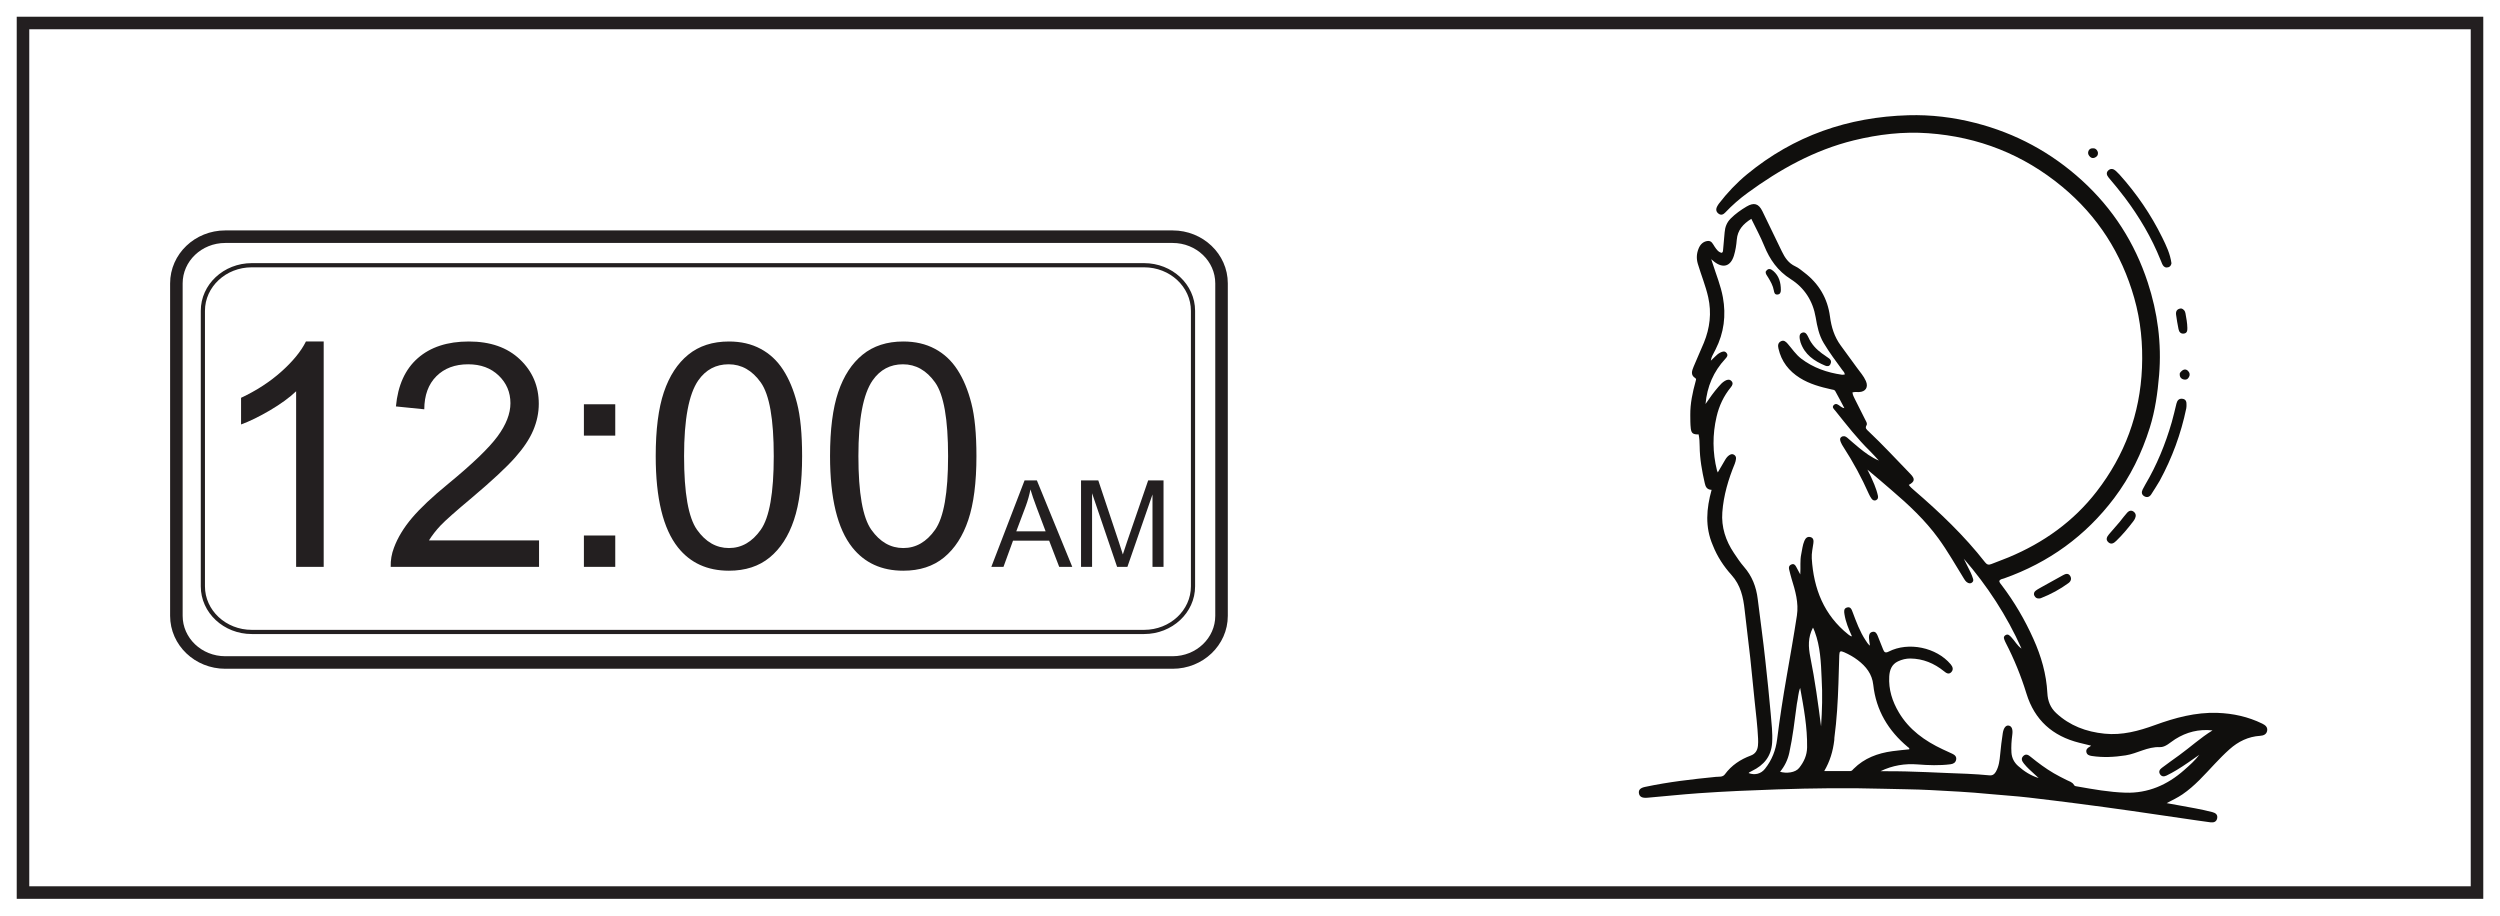 <?xml version="1.0" encoding="UTF-8"?>
<svg xmlns="http://www.w3.org/2000/svg" xmlns:xlink="http://www.w3.org/1999/xlink" width="598pt" height="219pt" viewBox="0 0 598 219" version="1.1">
<defs>
<g>
<symbol overflow="visible" id="glyph0-0">
<path style="stroke:none;" d="M 9.375 0 L 9.375 -46.875 L 46.875 -46.875 L 46.875 0 Z M 10.547 -1.172 L 45.703 -1.172 L 45.703 -45.703 L 10.547 -45.703 Z M 10.547 -1.172 "/>
</symbol>
<symbol overflow="visible" id="glyph0-1">
<path style="stroke:none;" d="M 27.938 0 L 21.344 0 L 21.344 -42 C 19.758 -40.488 17.68 -38.973 15.109 -37.453 C 12.535 -35.941 10.223 -34.812 8.172 -34.062 L 8.172 -40.438 C 11.859 -42.164 15.078 -44.258 17.828 -46.719 C 20.586 -49.188 22.539 -51.582 23.688 -53.906 L 27.938 -53.906 Z M 27.938 0 "/>
</symbol>
<symbol overflow="visible" id="glyph0-2">
<path style="stroke:none;" d="M 37.75 -6.328 L 37.75 0 L 2.266 0 C 2.223 -1.582 2.484 -3.109 3.047 -4.578 C 3.941 -6.992 5.383 -9.375 7.375 -11.719 C 9.363 -14.062 12.238 -16.77 16 -19.844 C 21.832 -24.633 25.773 -28.426 27.828 -31.219 C 29.879 -34.008 30.906 -36.648 30.906 -39.141 C 30.906 -41.754 29.973 -43.957 28.109 -45.75 C 26.242 -47.551 23.805 -48.453 20.797 -48.453 C 17.629 -48.453 15.094 -47.5 13.188 -45.594 C 11.281 -43.688 10.316 -41.051 10.297 -37.688 L 3.516 -38.375 C 3.984 -43.426 5.727 -47.273 8.75 -49.922 C 11.781 -52.578 15.848 -53.906 20.953 -53.906 C 26.098 -53.906 30.172 -52.477 33.172 -49.625 C 36.18 -46.77 37.688 -43.227 37.688 -39 C 37.688 -36.852 37.242 -34.738 36.359 -32.656 C 35.484 -30.582 34.023 -28.398 31.984 -26.109 C 29.953 -23.816 26.566 -20.664 21.828 -16.656 C 17.867 -13.344 15.328 -11.094 14.203 -9.906 C 13.086 -8.719 12.16 -7.523 11.422 -6.328 Z M 37.75 -6.328 "/>
</symbol>
<symbol overflow="visible" id="glyph0-3">
<path style="stroke:none;" d="M 6.781 -31.391 L 6.781 -38.891 L 14.281 -38.891 L 14.281 -31.391 Z M 6.781 0 L 6.781 -7.5 L 14.281 -7.5 L 14.281 0 Z M 6.781 0 "/>
</symbol>
<symbol overflow="visible" id="glyph0-4">
<path style="stroke:none;" d="M 3.109 -26.484 C 3.109 -32.828 3.758 -37.93 5.062 -41.797 C 6.375 -45.672 8.316 -48.656 10.891 -50.75 C 13.473 -52.852 16.719 -53.906 20.625 -53.906 C 23.5 -53.906 26.02 -53.32 28.188 -52.156 C 30.363 -51 32.16 -49.328 33.578 -47.141 C 34.992 -44.961 36.102 -42.301 36.906 -39.156 C 37.719 -36.02 38.125 -31.797 38.125 -26.484 C 38.125 -20.18 37.473 -15.094 36.172 -11.219 C 34.879 -7.352 32.945 -4.363 30.375 -2.25 C 27.801 -0.133 24.551 0.922 20.625 0.922 C 15.445 0.922 11.379 -0.938 8.422 -4.656 C 4.879 -9.125 3.109 -16.398 3.109 -26.484 Z M 9.891 -26.484 C 9.891 -17.66 10.922 -11.789 12.984 -8.875 C 15.047 -5.957 17.594 -4.5 20.625 -4.5 C 23.645 -4.5 26.188 -5.961 28.25 -8.891 C 30.312 -11.828 31.344 -17.691 31.344 -26.484 C 31.344 -35.316 30.312 -41.188 28.25 -44.094 C 26.188 -47 23.617 -48.453 20.547 -48.453 C 17.516 -48.453 15.098 -47.172 13.297 -44.609 C 11.023 -41.336 9.891 -35.297 9.891 -26.484 Z M 9.891 -26.484 "/>
</symbol>
<symbol overflow="visible" id="glyph1-0">
<path style="stroke:none;" d="M 3.609 0 L 3.609 -18.062 L 18.062 -18.062 L 18.062 0 Z M 4.062 -0.453 L 17.609 -0.453 L 17.609 -17.609 L 4.062 -17.609 Z M 4.062 -0.453 "/>
</symbol>
<symbol overflow="visible" id="glyph1-1">
<path style="stroke:none;" d="M -0.047 0 L 7.906 -20.688 L 10.844 -20.688 L 19.312 0 L 16.188 0 L 13.781 -6.266 L 5.141 -6.266 L 2.859 0 Z M 5.922 -8.5 L 12.938 -8.5 L 10.781 -14.219 C 10.125 -15.957 9.633 -17.391 9.312 -18.516 C 9.051 -17.18 8.68 -15.863 8.203 -14.562 Z M 5.922 -8.5 "/>
</symbol>
<symbol overflow="visible" id="glyph1-2">
<path style="stroke:none;" d="M 2.141 0 L 2.141 -20.688 L 6.266 -20.688 L 11.156 -6.031 C 11.602 -4.676 11.93 -3.656 12.141 -2.969 C 12.379 -3.727 12.75 -4.836 13.25 -6.297 L 18.203 -20.688 L 21.875 -20.688 L 21.875 0 L 19.234 0 L 19.234 -17.312 L 13.234 0 L 10.766 0 L 4.781 -17.609 L 4.781 0 Z M 2.141 0 "/>
</symbol>
</g>
</defs>
<g id="surface1">
<rect x="0" y="0" width="598" height="219" style="fill:rgb(100%,100%,100%);fill-opacity:1;stroke:none;"/>
<path style=" stroke:none;fill-rule:nonzero;fill:rgb(100%,100%,100%);fill-opacity:1;" d="M 5.5 5.5 L 592.5 5.5 L 592.5 213.5 L 5.5 213.5 Z M 5.5 5.5 "/>
<path style=" stroke:none;fill-rule:nonzero;fill:rgb(13.73%,12.16%,12.549%);fill-opacity:1;" d="M 594 4 L 4 4 L 4 215 L 594 215 Z M 591 212 L 7 212 L 7 7 L 591 7 Z M 591 212 "/>
<path style=" stroke:none;fill-rule:nonzero;fill:rgb(6.476%,5.928%,5.235%);fill-opacity:1;" d="M 435.734 162.242 C 435.973 166.113 435.852 169.98 435.594 173.746 C 434.898 168.27 434.137 162.699 433.031 157.195 C 432.543 154.754 432.43 152.461 433.664 150.129 C 433.711 150.219 433.758 150.301 433.797 150.387 C 433.898 150.629 434.004 150.875 434.098 151.121 C 435.406 154.652 435.578 158.352 435.734 162.242 M 429.812 168.355 C 430.098 167.098 430.117 165.781 430.598 164.543 C 431.453 169.266 432.336 173.973 432.258 178.793 C 432.227 180.656 431.52 182.223 430.359 183.684 C 429.445 184.84 427.32 185.055 425.793 184.609 C 426.902 183.258 427.633 181.746 427.996 180.082 C 428.832 176.27 429.27 172.395 429.812 168.355 M 438.758 177.055 C 438.766 176.855 438.758 176.656 438.785 176.461 C 439.359 172.152 439.609 167.82 439.754 163.48 C 439.832 161.227 439.883 158.973 439.957 156.719 C 439.992 155.746 440.207 155.609 441.125 156.016 C 442.281 156.523 443.379 157.141 444.391 157.91 C 446.359 159.41 447.805 161.23 448.082 163.793 C 448.75 169.926 451.684 174.797 456.367 178.699 C 456.516 178.824 456.801 178.918 456.691 179.238 C 455.336 179.387 453.984 179.496 452.641 179.684 C 449.145 180.164 445.957 181.34 443.398 183.891 C 443.172 184.121 442.973 184.438 442.602 184.438 C 440.594 184.445 438.586 184.441 436.355 184.441 C 437.738 182.078 438.434 179.715 438.758 177.055 M 409.648 62.973 C 409.559 62.699 409.465 62.422 409.324 61.996 C 409.652 62.273 409.844 62.449 410.047 62.605 C 412.168 64.258 413.957 63.707 414.75 61.16 C 415.133 59.918 415.332 58.637 415.434 57.352 C 415.621 55.035 416.953 53.574 418.914 52.34 C 419.973 54.535 421.113 56.602 421.992 58.777 C 423.336 62.094 425.234 64.805 428.359 66.781 C 431.648 68.863 433.656 72.023 434.316 75.938 C 434.672 78.066 435.09 80.156 436.23 82.059 C 437.582 84.316 439.148 86.41 440.695 88.527 C 440.918 88.836 441.266 89.086 441.262 89.586 C 441.02 89.605 440.789 89.664 440.574 89.633 C 437.043 89.121 433.758 87.988 430.879 85.809 C 429.559 84.809 428.672 83.434 427.605 82.211 C 427.184 81.73 426.684 81.262 425.973 81.641 C 425.27 82.02 425.246 82.66 425.406 83.371 C 426.102 86.457 427.887 88.746 430.535 90.406 C 432.848 91.855 435.441 92.555 438.066 93.145 C 438.395 93.219 438.809 93.227 438.969 93.508 C 439.734 94.863 440.445 96.254 441.176 97.629 C 440.734 97.562 440.469 97.375 440.207 97.184 C 439.723 96.824 439.18 96.332 438.629 96.895 C 438.113 97.418 438.707 97.875 439.012 98.258 C 441.668 101.574 444.266 104.938 447.312 107.914 C 448.047 108.637 448.719 109.418 449.422 110.172 C 447.621 109.406 446.105 108.277 444.641 107.078 C 443.691 106.305 442.777 105.484 441.844 104.684 C 441.426 104.324 440.93 104.199 440.473 104.512 C 439.996 104.832 440.145 105.348 440.324 105.781 C 440.484 106.18 440.707 106.555 440.941 106.914 C 443.273 110.516 445.309 114.273 447.051 118.195 C 447.211 118.559 447.418 118.902 447.641 119.23 C 447.902 119.617 448.281 119.852 448.75 119.641 C 449.211 119.434 449.297 119.031 449.191 118.551 C 448.996 117.641 448.688 116.77 448.344 115.902 C 447.863 114.68 447.281 113.5 446.684 112.332 C 448.652 113.949 450.551 115.609 452.465 117.246 C 456.559 120.742 460.48 124.41 463.668 128.789 C 465.879 131.824 467.719 135.098 469.695 138.281 C 469.977 138.73 470.23 139.195 470.758 139.43 C 471.094 139.574 471.398 139.578 471.695 139.355 C 472.004 139.129 472.07 138.805 471.961 138.469 C 471.797 137.965 471.625 137.457 471.395 136.98 C 470.863 135.859 470.293 134.75 469.738 133.641 C 475.387 140.145 480.031 147.277 483.547 155.137 C 482.48 154.426 481.945 153.281 481.09 152.406 C 480.711 152.02 480.328 151.566 479.734 151.918 C 479.055 152.32 479.395 152.887 479.605 153.406 C 479.656 153.531 479.715 153.648 479.777 153.77 C 481.793 157.668 483.438 161.719 484.73 165.914 C 486.68 172.258 490.98 176.062 497.34 177.664 C 498.262 177.895 499.188 178.113 500.188 178.359 C 500.039 178.484 499.977 178.555 499.898 178.598 C 499.363 178.875 498.926 179.258 499.066 179.914 C 499.203 180.547 499.723 180.734 500.336 180.828 C 503.051 181.242 505.734 181.102 508.441 180.684 C 511.23 180.25 513.676 178.582 516.652 178.711 C 517.988 178.766 519.141 177.547 520.316 176.809 C 523.031 175.102 525.957 174.359 529.238 174.711 C 526.355 176.48 523.934 178.719 521.277 180.641 C 519.879 181.652 518.469 182.648 517.094 183.688 C 516.629 184.039 516.289 184.523 516.652 185.152 C 517.039 185.809 517.641 185.797 518.219 185.52 C 519.055 185.121 519.867 184.664 520.664 184.188 C 522.527 183.07 524.277 181.785 526.066 180.551 C 525.027 181.945 523.73 183.07 522.445 184.207 C 518.438 187.75 513.809 189.777 508.414 189.609 C 504.543 189.488 500.723 188.797 496.91 188.125 C 496.629 188.078 496.266 188.074 496.109 187.785 C 495.723 187.066 494.988 186.91 494.344 186.586 C 493.305 186.066 492.266 185.547 491.266 184.961 C 489.312 183.816 487.504 182.473 485.75 181.043 C 485.219 180.605 484.637 180.207 483.988 180.824 C 483.316 181.473 483.691 182.105 484.141 182.672 C 484.512 183.137 484.922 183.578 485.352 183.988 C 486.102 184.711 486.883 185.402 487.648 186.105 C 485.758 185.535 484.164 184.496 482.73 183.219 C 481.785 182.379 481.227 181.328 481.137 180.012 C 481.043 178.578 481.152 177.168 481.34 175.754 C 481.512 174.488 481.23 173.715 480.516 173.566 C 479.82 173.418 479.266 174.094 479.066 175.363 C 478.797 177.062 478.602 178.77 478.438 180.48 C 478.305 181.895 478.148 183.316 477.414 184.598 C 477.066 185.199 476.637 185.527 475.895 185.465 C 474.113 185.312 472.328 185.148 470.543 185.09 C 464.051 184.875 457.562 184.445 451.062 184.477 C 450.73 184.477 450.398 184.477 449.805 184.477 C 452.707 183.062 455.703 182.613 458.684 182.848 C 461.293 183.051 463.918 183.148 466.531 182.816 C 467.23 182.73 467.762 182.434 467.906 181.73 C 468.062 180.984 467.586 180.57 466.965 180.285 C 466.211 179.938 465.453 179.594 464.703 179.242 C 460.418 177.23 456.668 174.57 454.203 170.41 C 452.633 167.766 451.723 164.914 451.906 161.793 C 452 160.254 452.496 158.914 453.992 158.199 C 454.926 157.754 455.934 157.504 456.973 157.516 C 460.008 157.555 462.648 158.66 464.996 160.555 C 465.512 160.973 466.137 161.438 466.754 160.773 C 467.324 160.156 467.098 159.488 466.602 158.898 C 463.203 154.855 456.492 153.453 451.789 155.855 C 451.031 156.242 450.719 156.066 450.449 155.367 C 450.02 154.254 449.57 153.148 449.121 152.039 C 448.898 151.484 448.578 150.988 447.883 151.141 C 447.156 151.305 447.035 151.938 447.059 152.555 C 447.082 153.168 447.203 153.773 447.293 154.445 C 446.805 154.074 446.547 153.613 446.258 153.172 C 444.867 151.078 444.023 148.738 443.145 146.41 C 442.914 145.793 442.668 145.039 441.773 145.32 C 440.996 145.566 441.094 146.242 441.191 146.902 C 441.477 148.75 442.184 150.453 442.988 152.211 C 442.805 152.168 442.703 152.172 442.633 152.129 C 442.461 152.027 442.297 151.91 442.141 151.789 C 436.281 147.129 433.82 140.836 433.375 133.57 C 433.301 132.328 433.598 131.133 433.762 129.922 C 433.848 129.312 433.797 128.656 433.051 128.469 C 432.305 128.277 431.883 128.738 431.605 129.379 C 431.168 130.398 431.086 131.492 430.855 132.559 C 430.527 134.078 430.742 135.625 430.625 137.406 C 430.215 136.633 429.93 136.082 429.625 135.539 C 429.383 135.102 429.074 134.773 428.504 135.02 C 427.941 135.258 427.82 135.684 427.965 136.238 C 428.16 136.977 428.32 137.723 428.547 138.449 C 429.438 141.312 430.281 144.207 429.82 147.23 C 429.074 152.133 428.199 157.016 427.352 161.902 C 426.488 166.855 425.719 171.824 425.094 176.812 C 424.766 179.449 423.84 181.812 422.191 183.891 C 421.219 185.113 419.785 185.484 418.273 184.922 C 418.312 184.871 418.34 184.801 418.395 184.77 C 418.621 184.641 418.855 184.512 419.094 184.395 C 421.934 183.023 423.688 180.926 423.895 177.641 C 424.039 175.309 423.75 173.012 423.555 170.711 C 423.195 166.457 422.719 162.215 422.266 157.969 C 421.746 153.066 421.043 148.191 420.449 143.297 C 420.094 140.371 419.105 137.809 417.156 135.578 C 416.266 134.559 415.516 133.41 414.758 132.281 C 412.781 129.332 411.711 126.086 411.98 122.52 C 412.281 118.488 413.422 114.645 414.961 110.918 C 415.109 110.555 415.195 110.156 415.25 109.77 C 415.309 109.348 415.152 108.992 414.762 108.762 C 414.348 108.516 413.98 108.66 413.641 108.879 C 413.219 109.156 412.914 109.555 412.66 109.988 C 412.086 110.969 411.516 111.945 410.895 113.012 C 410.797 112.773 410.734 112.656 410.703 112.531 C 409.633 108.246 409.602 103.945 410.609 99.648 C 411.215 97.059 412.316 94.703 414.016 92.637 C 414.391 92.18 414.664 91.645 414.148 91.125 C 413.664 90.637 413.094 90.82 412.59 91.109 C 411.977 91.461 411.516 91.992 411.055 92.52 C 409.938 93.785 408.973 95.164 407.961 96.641 C 408.336 92.434 409.887 88.867 412.68 85.848 C 413.047 85.449 413.434 85.012 413.004 84.449 C 412.559 83.871 412.004 84.082 411.477 84.344 C 411 84.586 410.598 84.934 410.227 85.316 C 409.902 85.645 409.562 85.957 409.23 86.277 C 409.289 85.801 409.426 85.43 409.602 85.07 C 409.844 84.566 410.121 84.07 410.375 83.566 C 412.379 79.609 412.906 75.453 412.113 71.098 C 411.605 68.34 410.535 65.762 409.648 62.973 M 409.703 130.426 C 410.762 133.129 412.316 135.477 414.176 137.539 C 416.371 139.973 416.988 142.84 417.32 145.906 C 417.738 149.75 418.246 153.586 418.668 157.434 C 419.047 160.887 419.348 164.348 419.719 167.797 C 420.035 170.762 420.395 173.719 420.535 176.695 C 420.562 177.258 420.559 177.828 420.5 178.383 C 420.379 179.48 419.895 180.32 418.789 180.73 C 416.309 181.648 414.18 183.055 412.59 185.219 C 412.066 185.934 411.191 185.754 410.473 185.824 C 404.773 186.387 399.094 187.035 393.488 188.23 C 392.352 188.473 391.91 188.949 392.031 189.75 C 392.16 190.613 392.852 190.922 394.027 190.82 C 398.117 190.473 402.195 190.031 406.293 189.742 C 412.578 189.297 418.875 189.035 425.168 188.82 C 433.559 188.535 441.957 188.434 450.352 188.668 C 454.168 188.777 457.988 188.785 461.797 188.984 C 466.426 189.23 471.062 189.453 475.684 189.91 C 478.875 190.227 482.086 190.395 485.273 190.773 C 489.285 191.246 493.297 191.734 497.301 192.254 C 501.5 192.801 505.695 193.371 509.887 193.969 C 515.094 194.707 520.297 195.488 525.5 196.246 C 526.582 196.406 527.664 196.566 528.746 196.699 C 529.516 196.797 530.18 196.59 530.348 195.738 C 530.523 194.871 529.961 194.457 529.215 194.262 C 526.555 193.566 523.84 193.129 521.141 192.629 C 520.238 192.461 519.34 192.305 518.258 192.109 C 519.641 191.391 520.887 190.797 522.031 190.02 C 525 188 527.328 185.309 529.762 182.727 C 530.902 181.52 532.059 180.332 533.301 179.227 C 535.395 177.359 537.785 176.191 540.625 176.008 C 541.383 175.957 542.109 175.703 542.293 174.852 C 542.488 173.93 541.852 173.449 541.137 173.094 C 537.746 171.434 534.145 170.648 530.387 170.52 C 525.188 170.344 520.277 171.688 515.457 173.438 C 511.559 174.855 507.617 175.926 503.41 175.496 C 499.035 175.051 495.086 173.598 491.824 170.555 C 490.449 169.27 489.824 167.672 489.727 165.777 C 489.5 161.254 488.254 156.969 486.406 152.855 C 484.352 148.266 481.828 143.953 478.781 139.945 C 478.566 139.66 478.297 139.395 478.223 138.992 C 478.445 138.504 478.965 138.496 479.379 138.352 C 490.059 134.566 498.871 128.207 505.695 119.168 C 509.547 114.066 512.324 108.387 514.234 102.285 C 515.516 98.184 516.105 93.969 516.461 89.695 C 517.086 82.117 516.094 74.734 513.742 67.559 C 510.633 58.078 505.414 49.91 498.004 43.16 C 490.641 36.457 482.16 31.883 472.523 29.41 C 467.262 28.062 461.902 27.41 456.484 27.566 C 442.074 27.98 429.109 32.457 417.906 41.68 C 415.391 43.75 413.156 46.117 411.168 48.703 C 411.004 48.914 410.871 49.145 410.746 49.379 C 410.387 50.059 410.465 50.672 411.109 51.133 C 411.727 51.574 412.254 51.285 412.695 50.82 C 414.32 49.105 416.09 47.555 417.996 46.16 C 425.746 40.496 434.012 35.891 443.426 33.574 C 449.297 32.133 455.258 31.434 461.266 31.871 C 473.246 32.738 483.957 36.945 493.25 44.637 C 501.793 51.707 507.48 60.633 510.508 71.27 C 512.062 76.734 512.598 82.316 512.363 87.992 C 511.906 99.016 508.238 108.883 501.523 117.566 C 495.988 124.73 488.812 129.828 480.477 133.305 C 479.098 133.879 477.688 134.371 476.305 134.93 C 475.691 135.176 475.273 135.07 474.848 134.527 C 469.844 128.117 463.977 122.543 457.832 117.254 C 457.383 116.867 456.934 116.488 456.586 115.992 C 458.047 115.18 458.121 114.555 456.961 113.359 C 453.633 109.93 450.395 106.414 446.918 103.133 C 446.523 102.758 446.047 102.434 446.477 101.719 C 446.719 101.309 446.383 100.828 446.172 100.41 C 445.332 98.75 444.496 97.094 443.668 95.43 C 443.434 94.957 443.176 94.492 443.105 93.871 C 443.617 93.699 444.145 93.793 444.656 93.781 C 446.25 93.734 446.969 92.617 446.32 91.145 C 445.797 89.945 444.914 88.98 444.16 87.934 C 442.887 86.152 441.582 84.395 440.289 82.625 C 438.781 80.562 438.059 78.242 437.73 75.719 C 437.16 71.371 435.078 67.844 431.578 65.184 C 430.891 64.66 430.223 64.066 429.449 63.715 C 427.82 62.969 426.934 61.637 426.203 60.105 C 424.672 56.906 423.129 53.707 421.566 50.52 C 420.668 48.688 419.559 48.355 417.781 49.406 C 416.41 50.219 415.113 51.137 413.977 52.277 C 413.055 53.203 412.637 54.297 412.535 55.566 C 412.422 57.016 412.281 58.465 412.148 59.914 C 412.133 60.113 412.121 60.32 411.848 60.48 C 411.039 60.336 410.605 59.676 410.156 59.027 C 409.719 58.387 409.426 57.5 408.414 57.645 C 407.375 57.793 406.711 58.473 406.316 59.426 C 405.816 60.629 405.746 61.844 406.121 63.109 C 406.914 65.777 407.988 68.355 408.602 71.082 C 409.441 74.84 409.008 78.461 407.57 81.984 C 406.781 83.918 405.879 85.805 405.098 87.742 C 404.715 88.691 404.312 89.719 405.535 90.461 C 405.816 90.637 405.668 90.938 405.598 91.191 C 404.863 93.848 404.285 96.531 404.316 99.305 C 404.328 100.363 404.312 101.43 404.434 102.477 C 404.574 103.664 404.996 103.941 406.309 103.91 C 406.504 104.836 406.551 105.785 406.559 106.738 C 406.582 109.734 407.113 112.664 407.777 115.57 C 407.961 116.363 408.23 117.129 409.418 117.172 C 408.172 121.645 407.801 126.039 409.703 130.426 "/>
<path style=" stroke:none;fill-rule:nonzero;fill:rgb(6.476%,5.928%,5.235%);fill-opacity:1;" d="M 519.414 62.969 C 519.109 60.719 518.168 58.77 517.223 56.844 C 514.516 51.328 511.074 46.305 506.969 41.738 C 506.703 41.445 506.418 41.164 506.125 40.895 C 505.574 40.391 504.93 40.207 504.34 40.73 C 503.719 41.281 503.914 41.918 504.398 42.492 C 505.727 44.062 507.039 45.641 508.277 47.289 C 511.738 51.902 514.656 56.824 516.805 62.188 C 516.926 62.496 517.047 62.805 517.184 63.109 C 517.398 63.59 517.723 63.996 518.281 63.984 C 518.855 63.969 519.293 63.68 519.414 62.969 "/>
<path style=" stroke:none;fill-rule:nonzero;fill:rgb(6.476%,5.928%,5.235%);fill-opacity:1;" d="M 516.59 115.016 C 519.586 109.504 521.699 103.742 522.957 97.672 C 523.008 97.414 523.004 97.145 523.012 96.879 C 523.039 96.164 522.918 95.512 522.062 95.391 C 521.199 95.266 520.793 95.797 520.602 96.551 C 520.23 98.023 519.914 99.516 519.488 100.973 C 517.973 106.207 515.926 111.227 513.145 115.926 C 512.926 116.297 512.727 116.68 512.531 117.062 C 512.203 117.711 512.254 118.316 512.91 118.703 C 513.555 119.082 514.16 118.879 514.555 118.281 C 515.25 117.234 515.891 116.152 516.59 115.016 "/>
<path style=" stroke:none;fill-rule:nonzero;fill:rgb(6.476%,5.928%,5.235%);fill-opacity:1;" d="M 488.531 140.328 C 487.953 140.668 487.41 140.93 486.941 141.293 C 486.559 141.59 486.375 142.027 486.645 142.527 C 486.887 142.988 487.262 143.207 487.781 143.152 C 487.914 143.141 488.051 143.129 488.172 143.082 C 490.527 142.156 492.746 140.969 494.785 139.469 C 495.383 139.031 495.594 138.363 495.152 137.711 C 494.691 137.031 494.047 137.27 493.469 137.59 C 491.84 138.484 490.219 139.391 488.531 140.328 "/>
<path style=" stroke:none;fill-rule:nonzero;fill:rgb(6.476%,5.928%,5.235%);fill-opacity:1;" d="M 507.051 124.816 C 506.16 125.844 505.301 126.805 504.477 127.793 C 503.988 128.379 503.594 129.055 504.32 129.711 C 505.043 130.355 505.66 129.898 506.219 129.363 C 507.723 127.918 509.051 126.312 510.312 124.656 C 510.473 124.449 510.609 124.215 510.715 123.977 C 510.984 123.367 510.914 122.797 510.355 122.383 C 509.801 121.973 509.242 122.176 508.844 122.605 C 508.215 123.285 507.676 124.039 507.051 124.816 "/>
<path style=" stroke:none;fill-rule:nonzero;fill:rgb(6.476%,5.928%,5.235%);fill-opacity:1;" d="M 521.715 73.777 C 520.703 73.871 520.41 74.484 520.52 75.305 C 520.668 76.445 520.875 77.582 521.098 78.711 C 521.23 79.391 521.617 79.895 522.387 79.793 C 523.16 79.695 523.227 79.086 523.215 78.449 C 523.191 77.258 522.977 76.094 522.762 74.934 C 522.664 74.398 522.383 73.945 521.715 73.777 "/>
<path style=" stroke:none;fill-rule:nonzero;fill:rgb(6.476%,5.928%,5.235%);fill-opacity:1;" d="M 521.418 89.238 C 521.301 90.023 521.578 90.539 522.273 90.754 C 522.84 90.926 523.309 90.738 523.602 90.191 C 523.891 89.656 523.801 89.172 523.395 88.742 C 522.816 88.133 522.098 88.293 521.418 89.238 "/>
<path style=" stroke:none;fill-rule:nonzero;fill:rgb(6.476%,5.928%,5.235%);fill-opacity:1;" d="M 501.812 36.402 C 501.559 35.664 501.09 35.395 500.406 35.477 C 499.965 35.531 499.684 35.766 499.535 36.184 C 499.34 36.734 499.582 37.145 499.949 37.516 C 500.27 37.836 500.676 37.863 501.055 37.715 C 501.59 37.5 501.91 37.102 501.812 36.402 "/>
<path style=" stroke:none;fill-rule:nonzero;fill:rgb(6.476%,5.928%,5.235%);fill-opacity:1;" d="M 430.691 81.898 C 431.699 84.859 433.973 86.363 436.609 87.469 C 437.078 87.664 437.543 87.652 437.816 87.145 C 438.098 86.613 438.02 86.109 437.516 85.738 C 436.957 85.328 436.375 84.949 435.812 84.543 C 434.418 83.539 433.297 82.301 432.582 80.723 C 432.461 80.453 432.316 80.191 432.145 79.949 C 431.895 79.594 431.551 79.418 431.113 79.566 C 430.691 79.707 430.484 80 430.461 80.457 C 430.438 80.93 430.555 81.375 430.691 81.898 "/>
<path style=" stroke:none;fill-rule:nonzero;fill:rgb(6.476%,5.928%,5.235%);fill-opacity:1;" d="M 422.336 65.02 C 422.344 65.598 422.688 65.941 422.922 66.332 C 423.527 67.328 424.102 68.328 424.305 69.5 C 424.391 69.992 424.504 70.523 425.203 70.453 C 425.863 70.383 425.98 69.859 425.98 69.363 C 425.98 67.613 425.559 66.004 424.168 64.809 C 423.555 64.281 422.895 64.043 422.336 65.02 "/>
<path style="fill:none;stroke-width:3;stroke-linecap:butt;stroke-linejoin:miter;stroke:rgb(13.73%,12.16%,12.549%);stroke-opacity:1;stroke-miterlimit:4;" d="M 0 -0.001 C 0 -6.165 -5.238 -11.161 -11.695 -11.161 L -238.305 -11.161 C -244.766 -11.161 -250 -6.165 -250 -0.001 L -250 79.526 C -250 85.69 -244.766 90.69 -238.305 90.69 L -11.695 90.69 C -5.238 90.69 0 85.69 0 79.526 Z M 0 -0.001 " transform="matrix(1,0,0,-1,292.191,147.307)"/>
<path style="fill:none;stroke-width:1;stroke-linecap:butt;stroke-linejoin:miter;stroke:rgb(13.73%,12.16%,12.549%);stroke-opacity:1;stroke-miterlimit:4;" d="M -0.001 -0.001 C -0.001 -6.025 -5.236 -10.908 -11.697 -10.908 L -225.146 -10.908 C -231.607 -10.908 -236.841 -6.025 -236.841 -0.001 L -236.841 65.905 C -236.841 71.928 -231.607 76.811 -225.146 76.811 L -11.697 76.811 C -5.236 76.811 -0.001 71.928 -0.001 65.905 Z M -0.001 -0.001 " transform="matrix(1,0,0,-1,285.368,140.253)"/>
<g style="fill:rgb(13.73%,12.16%,12.549%);fill-opacity:1;">
  <use xlink:href="#glyph0-1" x="49.489" y="135.592"/>
  <use xlink:href="#glyph0-2" x="91.189" y="135.592"/>
  <use xlink:href="#glyph0-3" x="132.889" y="135.592"/>
  <use xlink:href="#glyph0-4" x="153.739" y="135.592"/>
  <use xlink:href="#glyph0-4" x="195.439" y="135.592"/>
</g>
<g style="fill:rgb(13.73%,12.16%,12.549%);fill-opacity:1;">
  <use xlink:href="#glyph1-1" x="237.173" y="135.592"/>
  <use xlink:href="#glyph1-2" x="256.442" y="135.592"/>
</g>
</g>
</svg>
